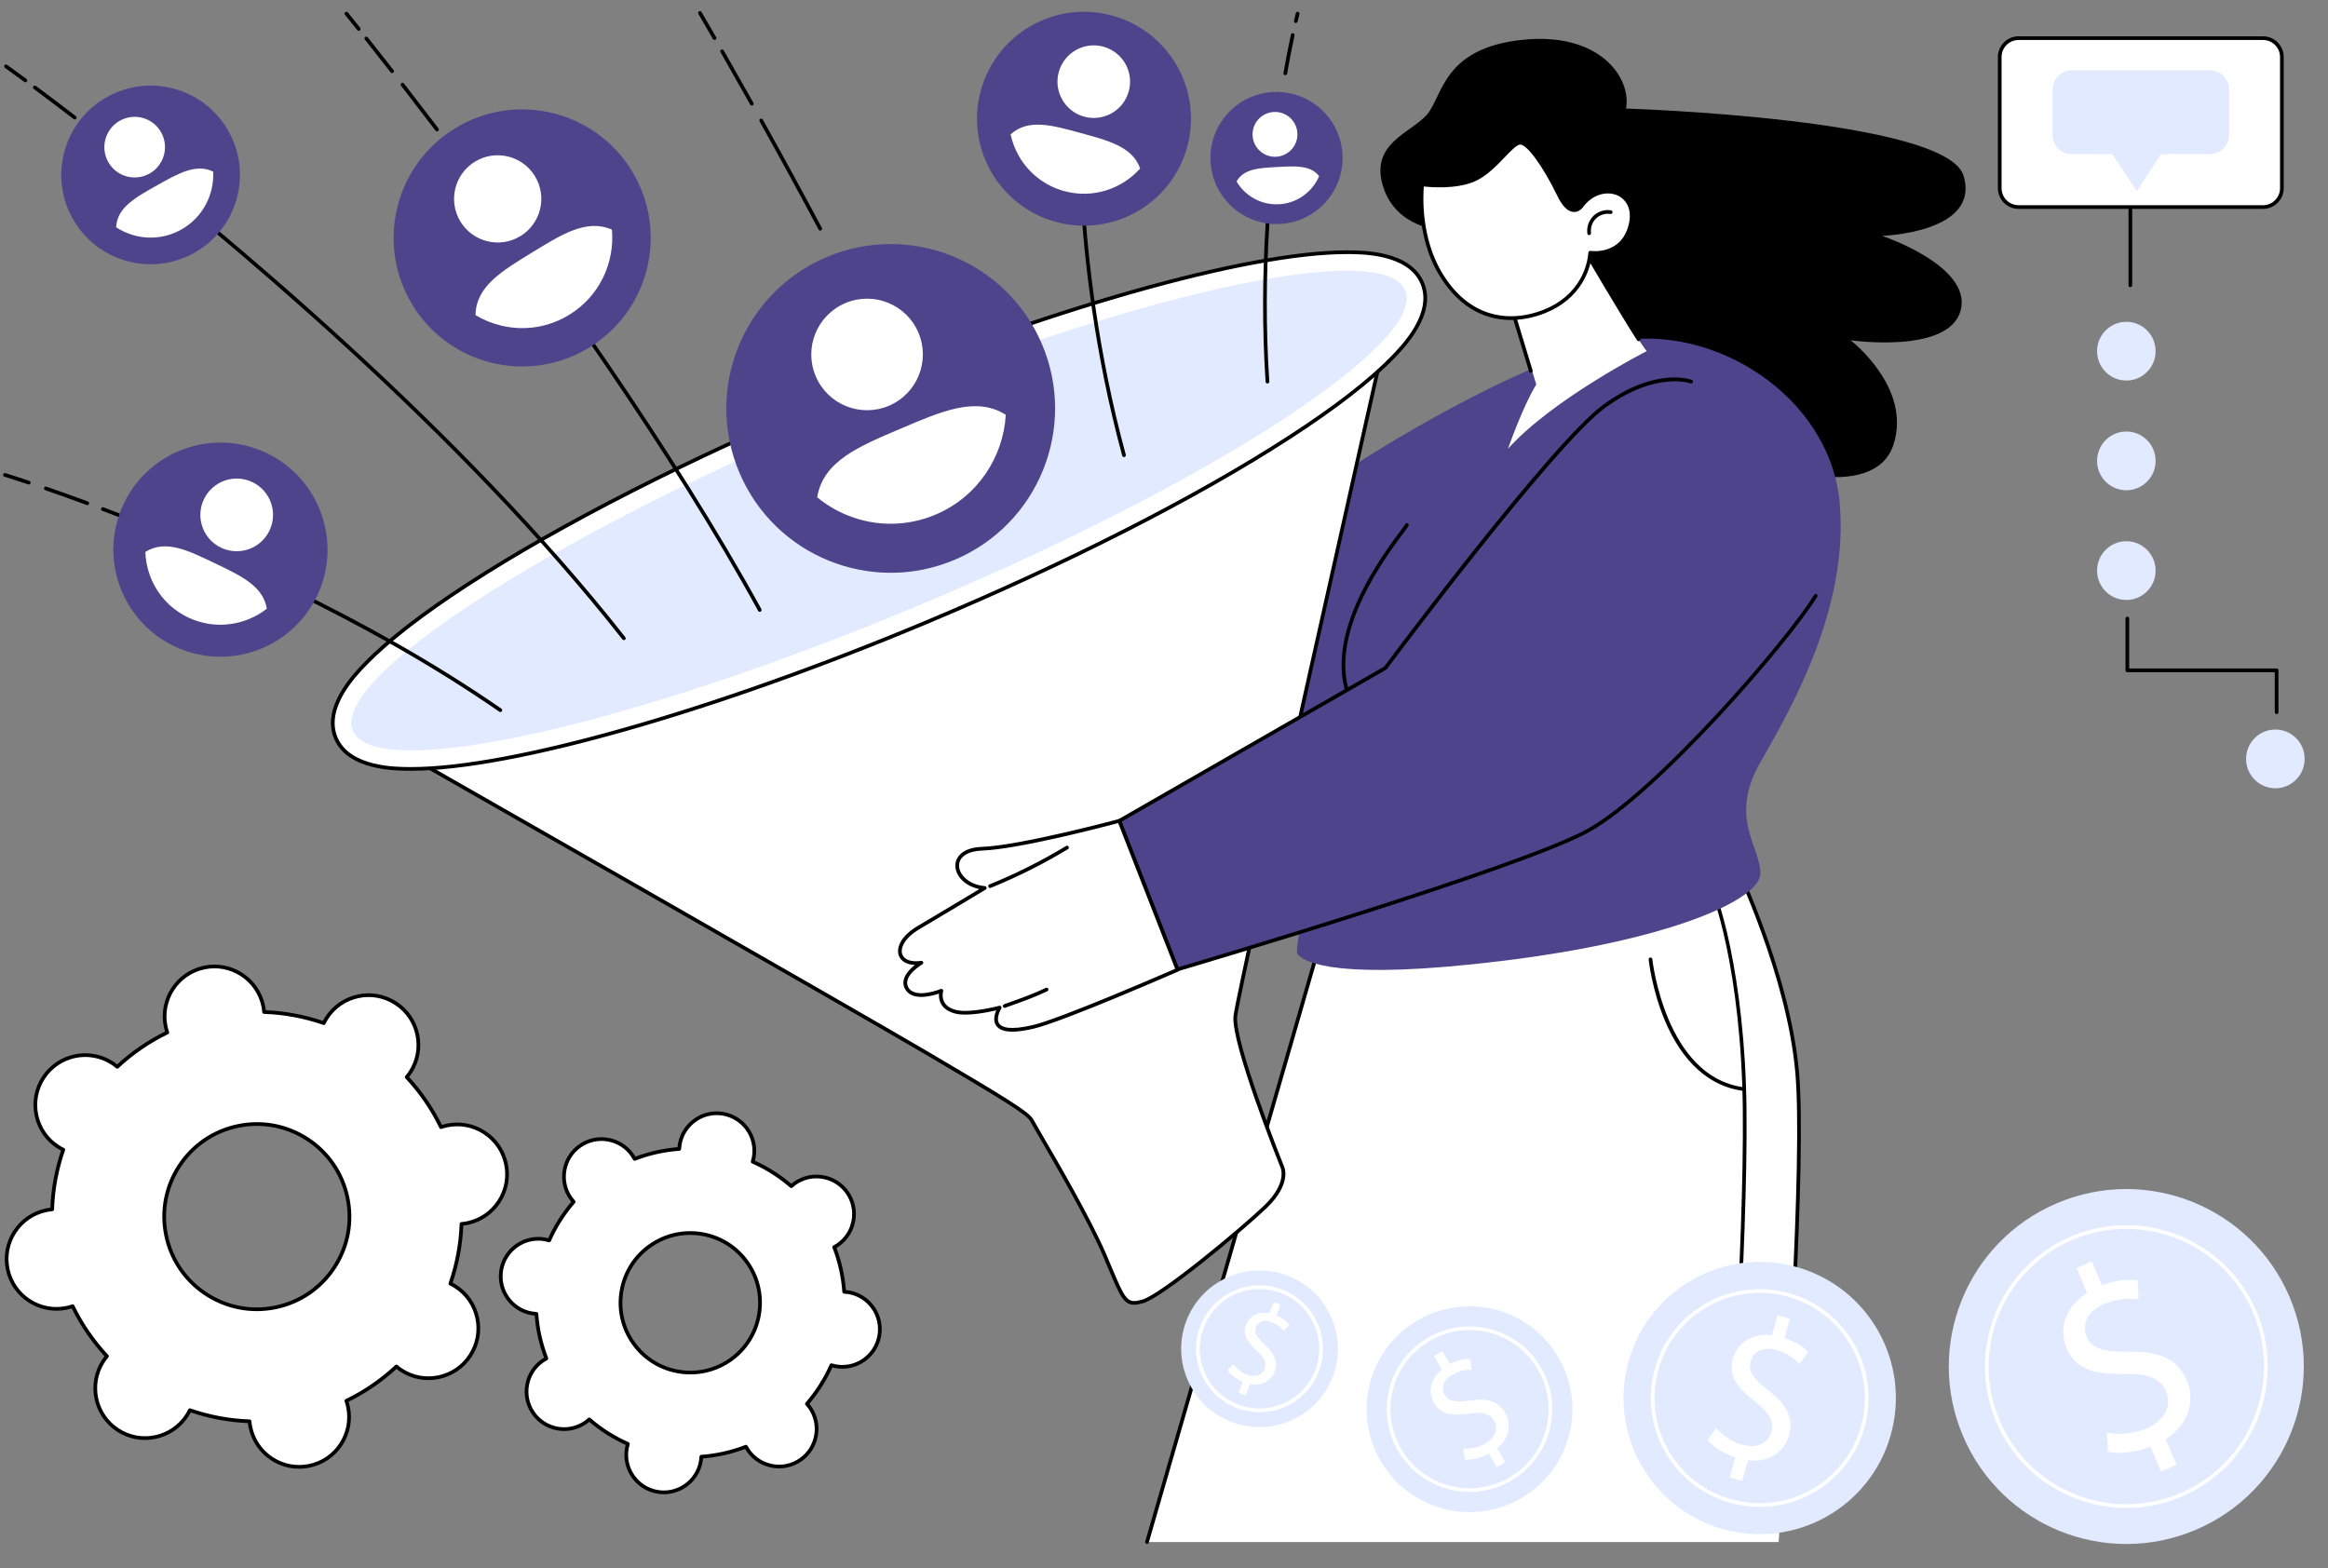 <?xml version="1.0" encoding="UTF-8" standalone="no"?><svg xmlns="http://www.w3.org/2000/svg" xmlns:xlink="http://www.w3.org/1999/xlink" fill="#000000" height="1872.2" preserveAspectRatio="xMidYMid meet" version="1" viewBox="330.1 321.7 2779.0 1872.2" width="2779" zoomAndPan="magnify"><rect x="330.1" y="321.7" width="2779.0" height="1872.2" fill="#808080" stroke="none"/><g><g id="change1_1"><path d="M 2050.879 596.422 C 2050.879 596.422 1996.238 594.711 1980.871 543.488 C 1965.512 492.27 2015.02 480.32 2033.801 458.121 C 2052.578 435.922 2052.578 379.578 2146.488 369.34 C 2240.398 359.09 2277.961 415.441 2271.129 451.289 C 2271.129 451.289 2653.59 463.238 2674.07 531.539 C 2694.559 599.828 2576.75 603.25 2576.75 603.25 C 2576.75 603.25 2684.32 639.102 2670.66 692.031 C 2657 744.961 2539.191 727.891 2539.191 727.891 C 2539.191 727.891 2612.609 784.23 2590.41 852.531 C 2568.219 920.82 2438.449 890.09 2336.012 828.621 C 2233.57 767.16 2050.879 596.422 2050.879 596.422"/></g><g id="change2_1"><path d="M 2396.16 1341.711 C 2396.16 1341.711 2464.34 1478.07 2475.398 1601.531 C 2486.449 1724.988 2453.281 2162.672 2453.281 2162.672 L 1699.301 2162.672 L 1909.68 1433.84 L 2396.16 1341.711" fill="#ffffff"/></g><g id="change1_2"><path d="M 1699.301 2164.879 C 1699.102 2164.879 1698.891 2164.852 1698.691 2164.789 C 1697.52 2164.449 1696.84 2163.23 1697.18 2162.059 L 1907.559 1433.23 C 1907.789 1432.43 1908.449 1431.828 1909.27 1431.68 L 2395.75 1339.539 C 2396.719 1339.352 2397.691 1339.84 2398.129 1340.719 C 2398.82 1342.09 2466.629 1478.871 2477.59 1601.328 C 2487.031 1706.66 2464.449 2038.738 2457.301 2138.012 C 2457.219 2139.219 2456.148 2140.141 2454.949 2140.051 C 2453.73 2139.961 2452.82 2138.91 2452.898 2137.691 C 2460.039 2038.512 2482.602 1706.73 2473.199 1601.73 C 2462.922 1486.961 2402.309 1359.379 2394.922 1344.191 L 1911.43 1435.762 L 1701.422 2163.281 C 1701.141 2164.25 1700.262 2164.879 1699.301 2164.879"/></g><g id="change1_3"><path d="M 2392.879 2106.469 C 2392.828 2106.469 2392.77 2106.469 2392.719 2106.461 C 2391.5 2106.371 2390.59 2105.309 2390.68 2104.102 C 2390.898 2101.211 2412.359 1813.27 2410.539 1645.781 C 2408.762 1482.359 2374.828 1381.141 2366.602 1375.238 C 2365.641 1375.211 2364.781 1374.551 2364.539 1373.57 C 2364.238 1372.391 2364.961 1371.191 2366.141 1370.891 C 2366.84 1370.719 2367.941 1370.719 2369.18 1371.68 C 2380.27 1380.238 2413.23 1487.77 2414.949 1645.73 C 2416.77 1813.41 2395.301 2101.539 2395.078 2104.43 C 2394.988 2105.59 2394.031 2106.469 2392.879 2106.469"/></g><g id="change1_4"><path d="M 2410.898 1624 C 2410.809 1624 2410.711 1624 2410.609 1623.988 C 2370.609 1618.602 2338.469 1589.711 2317.648 1540.43 C 2302.039 1503.469 2298.18 1467.602 2298.141 1467.238 C 2298.02 1466.031 2298.898 1464.941 2300.109 1464.82 C 2301.328 1464.672 2302.398 1465.57 2302.531 1466.781 C 2302.68 1468.191 2318.211 1607.102 2411.199 1619.609 C 2412.398 1619.781 2413.25 1620.891 2413.09 1622.09 C 2412.941 1623.199 2411.988 1624 2410.898 1624"/></g><g id="change3_1"><path d="M 1952.32 873.41 C 1952.32 873.41 2140.172 751.41 2258.719 729.309 C 2377.281 707.199 2513.922 795.621 2525.98 920.199 C 2538.031 1044.789 2469.711 1165.359 2431.531 1231.672 C 2393.352 1297.98 2431.531 1332.141 2431.531 1364.289 C 2431.531 1396.441 2321.02 1444.672 2124.09 1468.781 C 1927.172 1492.891 1886.98 1470.789 1878.941 1460.738 C 1870.898 1450.699 1942.211 1180.57 1942.211 1180.57 L 1878.809 1197.41 L 1952.32 873.41" fill="#4d448b"/></g><g id="change1_5"><path d="M 1937.211 1145.461 C 1936.23 1145.461 1935.34 1144.801 1935.078 1143.809 C 1915.93 1070.711 1980.531 984.059 2001.762 955.59 C 2004.52 951.871 2007.141 948.371 2007.48 947.59 C 2007.949 946.5 2009.211 945.922 2010.32 946.34 C 2011.422 946.762 2012.02 947.91 2011.648 949.031 C 2011.262 950.191 2009.809 952.16 2005.289 958.23 C 1984.379 986.281 1920.738 1071.648 1939.352 1142.691 C 1939.648 1143.871 1938.949 1145.078 1937.77 1145.391 C 1937.578 1145.43 1937.391 1145.461 1937.211 1145.461"/></g><g id="change2_2"><path d="M 2219.199 616.129 C 2219.199 616.129 2285.648 729.609 2295.871 740.859 C 2295.871 740.859 2183.422 798.109 2130.262 857.398 C 2130.262 857.398 2147.641 807.309 2164 780.73 L 2129.238 666.23 L 2219.199 616.129" fill="#ffffff"/></g><g id="change2_3"><path d="M 2157.48 764.52 L 2127.898 667.09 L 2219.41 616.129 C 2219.41 616.129 2263.781 691.91 2286.16 726.75 L 2157.48 764.52" fill="#ffffff"/></g><g id="change1_6"><path d="M 2157.48 766.73 C 2156.539 766.73 2155.66 766.109 2155.371 765.16 L 2125.789 667.73 C 2125.488 666.73 2125.922 665.66 2126.828 665.16 L 2218.34 614.211 C 2219.379 613.629 2220.711 613.988 2221.309 615.02 C 2221.762 615.781 2265.922 691.16 2288.012 725.559 C 2288.672 726.59 2288.371 727.949 2287.352 728.609 C 2286.32 729.27 2284.961 728.969 2284.301 727.941 C 2264.109 696.5 2225.57 630.988 2218.602 619.109 L 2130.531 668.148 L 2159.59 763.879 C 2159.949 765.051 2159.289 766.281 2158.121 766.629 C 2157.91 766.699 2157.691 766.73 2157.48 766.73"/></g><g id="change2_4"><path d="M 2027.801 541.859 C 2027.801 541.859 2020.371 600.531 2050.078 649.25 C 2079.801 697.969 2120.648 706.93 2155.949 698.969 C 2210.871 686.578 2226.52 647.262 2228.379 623.398 C 2228.379 623.398 2267.379 629.359 2276.672 589.59 C 2285.949 549.82 2240.449 535.898 2217.23 568.711 C 2217.23 568.711 2205.16 583.621 2191.23 554.789 C 2177.301 525.949 2155.02 490.16 2143.871 492.148 C 2132.73 494.129 2113.23 526.949 2088.16 536.891 C 2063.09 546.828 2027.801 541.859 2027.801 541.859" fill="#ffffff"/></g><g id="change1_7"><path d="M 2029.77 544.328 C 2028.828 555.352 2026.211 605.859 2051.969 648.102 C 2085.578 703.219 2131.238 702.281 2155.461 696.809 C 2204.23 685.809 2223.969 651.59 2226.18 623.23 C 2226.23 622.609 2226.531 622.051 2227 621.672 C 2227.488 621.289 2228.109 621.109 2228.711 621.219 C 2230.219 621.43 2265.82 626.352 2274.52 589.09 C 2278.879 570.41 2270.371 559.23 2260.949 555 C 2249.512 549.859 2231.512 552.352 2219.039 569.98 C 2218.77 570.32 2214.52 575.461 2207.871 574.691 C 2201.211 573.922 2194.949 567.551 2189.25 555.75 C 2171.93 519.891 2152.172 493 2144.262 494.32 C 2140.121 495.059 2133.449 502.012 2126.391 509.371 C 2116.219 519.961 2103.57 533.148 2088.969 538.941 C 2067.039 547.641 2038.09 545.262 2029.77 544.328 Z M 2133.711 703.691 C 2107.922 703.691 2074.48 693.48 2048.199 650.398 C 2018.43 601.578 2025.531 542.18 2025.609 541.59 C 2025.68 541 2025.988 540.469 2026.461 540.109 C 2026.93 539.75 2027.531 539.602 2028.102 539.68 C 2028.449 539.73 2063.121 544.449 2087.352 534.84 C 2101.059 529.398 2113.34 516.602 2123.211 506.309 C 2131.43 497.738 2137.93 490.969 2143.488 489.969 C 2160.66 486.941 2191.898 551.102 2193.219 553.828 C 2199.449 566.719 2204.898 569.91 2208.379 570.309 C 2212.57 570.789 2215.488 567.359 2215.52 567.32 C 2229.352 547.762 2249.73 545.121 2262.762 550.969 C 2273.781 555.93 2283.781 568.809 2278.809 590.09 C 2270.52 625.621 2239.211 626.32 2230.371 625.789 C 2227.211 655.262 2206.289 689.871 2156.43 701.121 C 2150.078 702.551 2142.32 703.691 2133.711 703.691"/></g><g id="change1_8"><path d="M 2227.172 602.371 C 2226.09 602.371 2225.141 601.57 2224.988 600.469 C 2223.93 592.898 2226.648 584.871 2232.102 579.512 C 2237.551 574.16 2245.621 571.57 2253.18 572.77 C 2254.391 572.961 2255.211 574.09 2255.02 575.289 C 2254.828 576.5 2253.711 577.328 2252.488 577.129 C 2246.301 576.148 2239.672 578.27 2235.199 582.66 C 2230.719 587.059 2228.488 593.641 2229.359 599.852 C 2229.531 601.059 2228.691 602.172 2227.48 602.34 C 2227.379 602.359 2227.27 602.371 2227.172 602.371"/></g><g id="change2_5"><path d="M 744.848 1751.309 C 757.48 1811.051 719.293 1869.719 659.559 1882.352 C 599.82 1894.98 541.156 1856.789 528.523 1797.059 C 515.891 1737.32 554.078 1678.66 613.812 1666.02 C 673.547 1653.391 732.215 1691.578 744.848 1751.309 Z M 934.098 1711.301 C 927.293 1679.129 895.703 1658.57 863.539 1665.371 C 861.141 1665.879 858.828 1666.559 856.57 1667.328 C 845.824 1645.18 831.953 1625.109 815.59 1607.57 C 817.129 1605.738 818.598 1603.84 819.934 1601.781 C 837.871 1574.23 830.07 1537.352 802.516 1519.422 C 774.961 1501.48 738.086 1509.281 720.148 1536.828 C 718.812 1538.891 717.664 1541 716.609 1543.148 C 693.957 1535.289 669.984 1530.73 645.379 1529.871 C 645.168 1527.488 644.859 1525.102 644.355 1522.699 C 637.551 1490.539 605.961 1469.969 573.797 1476.781 C 541.629 1483.578 521.066 1515.172 527.867 1547.328 C 528.375 1549.73 529.062 1552.039 529.832 1554.301 C 507.68 1565.051 487.605 1578.922 470.074 1595.281 C 468.242 1593.75 466.336 1592.27 464.281 1590.941 C 436.727 1573 399.848 1580.801 381.914 1608.359 C 363.977 1635.91 371.777 1672.789 399.332 1690.719 C 401.383 1692.059 403.5 1693.211 405.648 1694.262 C 397.781 1716.922 393.227 1740.891 392.367 1765.488 C 389.988 1765.699 387.602 1766.012 385.199 1766.52 C 353.035 1773.32 332.473 1804.91 339.273 1837.078 C 346.074 1869.238 377.664 1889.801 409.832 1883 C 412.23 1882.5 414.539 1881.809 416.801 1881.039 C 427.543 1903.191 441.422 1923.27 457.781 1940.801 C 456.242 1942.629 454.773 1944.539 453.438 1946.59 C 435.5 1974.141 443.297 2011.02 470.852 2028.961 C 498.406 2046.891 535.285 2039.09 553.223 2011.539 C 554.559 2009.488 555.707 2007.371 556.762 2005.219 C 579.414 2013.09 603.387 2017.641 627.992 2018.5 C 628.199 2020.879 628.508 2023.27 629.016 2025.672 C 635.816 2057.84 667.406 2078.398 699.574 2071.602 C 731.742 2064.789 752.305 2033.199 745.5 2001.039 C 744.996 1998.641 744.309 1996.328 743.535 1994.07 C 765.688 1983.328 785.766 1969.449 803.297 1953.09 C 805.129 1954.629 807.035 1956.102 809.09 1957.43 C 836.645 1975.371 873.52 1967.57 891.457 1940.02 C 909.391 1912.461 901.594 1875.578 874.039 1857.648 C 871.984 1856.309 869.871 1855.172 867.723 1854.109 C 875.586 1831.461 880.145 1807.48 881.004 1782.879 C 883.383 1782.672 885.77 1782.359 888.168 1781.859 C 920.336 1775.051 940.898 1743.461 934.098 1711.301" fill="#ffffff"/></g><g id="change1_9"><path d="M 636.906 1665.801 C 629.379 1665.801 621.805 1666.59 614.27 1668.18 C 585.957 1674.172 561.668 1690.828 545.879 1715.078 C 530.09 1739.328 524.695 1768.289 530.684 1796.602 C 536.668 1824.922 553.324 1849.199 577.578 1864.988 C 601.836 1880.781 630.785 1886.18 659.102 1880.191 C 687.414 1874.199 711.703 1857.551 727.492 1833.289 C 743.277 1809.039 748.676 1780.09 742.688 1751.77 C 736.703 1723.461 720.047 1699.172 695.789 1683.379 C 677.988 1671.789 657.656 1665.801 636.906 1665.801 Z M 636.66 1886.961 C 584.523 1886.961 537.57 1850.512 526.363 1797.512 C 520.133 1768.051 525.75 1737.922 542.184 1712.672 C 558.613 1687.43 583.891 1670.102 613.355 1663.871 C 642.828 1657.641 672.953 1663.25 698.195 1679.68 C 723.441 1696.109 740.773 1721.391 747.008 1750.859 C 753.238 1780.328 747.621 1810.461 731.188 1835.699 C 714.758 1860.941 689.48 1878.281 660.016 1884.512 C 652.184 1886.16 644.363 1886.961 636.66 1886.961 Z M 556.762 2003.02 C 557 2003.02 557.246 2003.059 557.484 2003.141 C 580.219 2011.031 603.969 2015.461 628.066 2016.301 C 629.184 2016.34 630.094 2017.199 630.188 2018.309 C 630.418 2020.898 630.738 2023.148 631.176 2025.211 C 634.344 2040.191 643.152 2053.039 655.988 2061.398 C 668.82 2069.75 684.137 2072.602 699.117 2069.441 C 714.102 2066.27 726.949 2057.461 735.305 2044.629 C 743.656 2031.789 746.512 2016.469 743.344 2001.488 C 742.906 1999.43 742.289 1997.23 741.449 1994.781 C 741.09 1993.73 741.57 1992.57 742.574 1992.078 C 764.27 1981.559 784.191 1967.898 801.793 1951.48 C 802.605 1950.719 803.859 1950.68 804.715 1951.398 C 806.703 1953.07 808.527 1954.441 810.293 1955.578 C 823.125 1963.941 838.441 1966.789 853.422 1963.629 C 868.406 1960.461 881.254 1951.648 889.609 1938.809 C 897.961 1925.98 900.816 1910.66 897.648 1895.68 C 894.48 1880.699 885.668 1867.852 872.836 1859.5 C 871.062 1858.34 869.074 1857.23 866.754 1856.102 C 865.754 1855.602 865.273 1854.441 865.641 1853.391 C 873.531 1830.641 877.961 1806.898 878.797 1782.801 C 878.836 1781.691 879.699 1780.781 880.809 1780.68 C 883.391 1780.461 885.648 1780.129 887.715 1779.699 C 902.695 1776.531 915.543 1767.719 923.898 1754.879 C 932.25 1742.051 935.105 1726.73 931.938 1711.75 C 928.77 1696.77 919.957 1683.922 907.125 1675.57 C 894.293 1667.211 878.973 1664.359 863.992 1667.531 C 861.93 1667.961 859.734 1668.578 857.285 1669.422 C 856.23 1669.77 855.07 1669.301 854.586 1668.301 C 844.059 1646.602 830.398 1626.672 813.977 1609.078 C 813.219 1608.262 813.184 1607.012 813.898 1606.16 C 815.562 1604.172 816.934 1602.352 818.086 1600.578 C 826.438 1587.75 829.293 1572.43 826.125 1557.449 C 822.957 1542.469 814.148 1529.621 801.312 1521.262 C 788.48 1512.91 773.16 1510.051 758.184 1513.219 C 743.199 1516.391 730.352 1525.199 721.996 1538.039 C 720.848 1539.801 719.73 1541.801 718.59 1544.121 C 718.102 1545.121 716.938 1545.609 715.887 1545.23 C 693.141 1537.34 669.395 1532.91 645.301 1532.078 C 644.188 1532.039 643.277 1531.172 643.18 1530.07 C 642.953 1527.48 642.633 1525.219 642.195 1523.16 C 635.656 1492.238 605.168 1472.398 574.254 1478.93 C 543.328 1485.469 523.488 1515.949 530.027 1546.879 C 530.465 1548.941 531.082 1551.129 531.922 1553.59 C 532.281 1554.648 531.797 1555.801 530.797 1556.289 C 509.102 1566.809 489.176 1580.469 471.578 1596.891 C 470.766 1597.648 469.508 1597.691 468.656 1596.969 C 466.668 1595.301 464.844 1593.941 463.078 1592.789 C 436.586 1575.551 401.008 1583.07 383.762 1609.559 C 375.41 1622.391 372.555 1637.711 375.723 1652.691 C 378.891 1667.672 387.703 1680.52 400.535 1688.871 C 402.316 1690.031 404.246 1691.121 406.617 1692.281 C 407.621 1692.77 408.098 1693.93 407.73 1694.98 C 399.84 1717.719 395.41 1741.469 394.574 1765.57 C 394.535 1766.68 393.672 1767.59 392.562 1767.691 C 389.977 1767.922 387.719 1768.238 385.66 1768.68 C 354.734 1775.219 334.895 1805.699 341.434 1836.621 C 347.973 1867.551 378.449 1887.391 409.375 1880.84 C 411.434 1880.41 413.633 1879.789 416.09 1878.949 C 417.141 1878.59 418.301 1879.07 418.785 1880.078 C 429.309 1901.77 442.969 1921.691 459.395 1939.289 C 460.152 1940.109 460.188 1941.359 459.469 1942.219 C 457.805 1944.199 456.434 1946.031 455.285 1947.789 C 438.043 1974.281 445.566 2009.859 472.055 2027.109 C 498.551 2044.352 534.129 2036.828 551.371 2010.328 C 552.52 2008.57 553.637 2006.578 554.781 2004.25 C 555.16 2003.48 555.941 2003.02 556.762 2003.02 Z M 687.133 2075.109 C 675.309 2075.109 663.723 2071.699 653.578 2065.102 C 639.762 2056.102 630.27 2042.262 626.859 2026.129 C 626.5 2024.43 626.211 2022.621 625.988 2020.629 C 602.75 2019.641 579.852 2015.371 557.859 2007.93 C 556.938 2009.699 556.016 2011.289 555.07 2012.738 C 536.5 2041.27 498.18 2049.379 469.648 2030.809 C 441.121 2012.238 433.016 1973.922 451.586 1945.379 C 452.535 1943.93 453.613 1942.449 454.855 1940.891 C 439.148 1923.789 425.973 1904.57 415.664 1883.73 C 413.758 1884.328 411.988 1884.801 410.289 1885.16 C 376.988 1892.219 344.16 1870.84 337.113 1837.531 C 330.074 1804.23 351.441 1771.398 384.742 1764.359 C 386.441 1764 388.254 1763.711 390.238 1763.488 C 391.23 1740.25 395.496 1717.352 402.938 1695.359 C 401.156 1694.441 399.598 1693.531 398.129 1692.57 C 384.309 1683.578 374.816 1669.738 371.406 1653.602 C 367.992 1637.469 371.066 1620.969 380.066 1607.148 C 398.633 1578.621 436.953 1570.52 465.484 1589.09 C 466.941 1590.039 468.426 1591.109 469.984 1592.359 C 487.082 1576.648 506.297 1563.48 527.141 1553.172 C 526.539 1551.262 526.07 1549.488 525.711 1547.789 C 518.668 1514.488 540.035 1481.66 573.34 1474.621 C 606.648 1467.57 639.469 1488.941 646.512 1522.25 C 646.871 1523.941 647.16 1525.75 647.383 1527.738 C 670.613 1528.73 693.512 1533 715.508 1540.441 C 716.43 1538.672 717.352 1537.09 718.301 1535.629 C 727.297 1521.809 741.137 1512.32 757.27 1508.91 C 773.402 1505.488 789.898 1508.57 803.719 1517.57 C 817.539 1526.559 827.031 1540.398 830.441 1556.539 C 833.855 1572.672 830.777 1589.172 821.781 1602.988 C 820.836 1604.449 819.758 1605.93 818.516 1607.488 C 834.219 1624.578 847.391 1643.789 857.707 1664.641 C 859.609 1664.039 861.379 1663.57 863.082 1663.211 C 879.219 1659.809 895.711 1662.879 909.531 1671.871 C 923.352 1680.871 932.844 1694.711 936.254 1710.84 C 939.664 1726.969 936.59 1743.469 927.594 1757.289 C 918.598 1771.109 904.758 1780.602 888.625 1784.012 C 886.926 1784.371 885.113 1784.66 883.133 1784.879 C 882.141 1808.109 877.871 1831.012 870.434 1853.012 C 872.195 1853.93 873.781 1854.852 875.242 1855.801 C 889.062 1864.789 898.555 1878.629 901.965 1894.77 C 905.375 1910.898 902.301 1927.398 893.305 1941.219 C 884.309 1955.039 870.469 1964.531 854.336 1967.941 C 838.199 1971.352 821.707 1968.281 807.887 1959.281 C 806.434 1958.34 804.949 1957.262 803.387 1956.02 C 786.285 1971.719 767.074 1984.891 746.23 1995.199 C 746.832 1997.109 747.301 1998.879 747.66 2000.578 C 751.07 2016.711 747.996 2033.211 739 2047.031 C 730.004 2060.852 716.164 2070.34 700.031 2073.75 C 695.738 2074.66 691.418 2075.109 687.133 2075.109"/></g><g id="change2_6"><path d="M 1222.238 1829.121 C 1248.699 1866.738 1239.66 1918.699 1202.031 1945.16 C 1164.41 1971.629 1112.461 1962.578 1085.988 1924.961 C 1059.52 1887.34 1068.57 1835.379 1106.191 1808.922 C 1143.809 1782.449 1195.77 1791.488 1222.238 1829.121 Z M 1341.43 1745.27 C 1327.18 1725.012 1299.199 1720.141 1278.941 1734.391 C 1277.43 1735.461 1276.039 1736.609 1274.699 1737.82 C 1260.691 1725.672 1245.129 1715.879 1228.602 1708.59 C 1229.121 1706.859 1229.57 1705.109 1229.891 1703.289 C 1234.129 1678.891 1217.801 1655.66 1193.391 1651.41 C 1168.988 1647.16 1145.762 1663.5 1141.52 1687.898 C 1141.199 1689.719 1141.031 1691.531 1140.941 1693.328 C 1122.922 1694.602 1104.961 1698.559 1087.672 1705.262 C 1086.82 1703.672 1085.891 1702.109 1084.828 1700.602 C 1070.578 1680.34 1042.602 1675.469 1022.34 1689.719 C 1002.078 1703.969 997.215 1731.949 1011.469 1752.211 C 1012.531 1753.719 1013.691 1755.121 1014.891 1756.449 C 1002.738 1770.461 992.949 1786.031 985.66 1802.559 C 983.938 1802.039 982.18 1801.578 980.363 1801.27 C 955.961 1797.02 932.73 1813.359 928.484 1837.762 C 924.234 1862.16 940.574 1885.391 964.977 1889.641 C 966.797 1889.961 968.602 1890.121 970.402 1890.211 C 971.676 1908.238 975.629 1926.191 982.332 1943.488 C 980.746 1944.34 979.184 1945.262 977.672 1946.32 C 957.414 1960.57 952.543 1988.551 966.797 2008.809 C 981.047 2029.07 1009.02 2033.941 1029.281 2019.691 C 1030.789 2018.621 1032.191 2017.461 1033.531 2016.262 C 1047.539 2028.41 1063.102 2038.199 1079.629 2045.488 C 1079.109 2047.219 1078.66 2048.969 1078.34 2050.789 C 1074.09 2075.191 1090.43 2098.422 1114.828 2102.672 C 1139.238 2106.922 1162.461 2090.578 1166.711 2066.172 C 1167.031 2064.359 1167.199 2062.551 1167.289 2060.75 C 1185.309 2059.48 1203.262 2055.52 1220.559 2048.82 C 1221.41 2050.41 1222.328 2051.969 1223.391 2053.48 C 1237.648 2073.738 1265.621 2078.609 1285.879 2064.359 C 1306.141 2050.109 1311.012 2022.129 1296.762 2001.871 C 1295.699 2000.359 1294.539 1998.961 1293.328 1997.629 C 1305.488 1983.621 1315.281 1968.051 1322.559 1951.52 C 1324.289 1952.039 1326.051 1952.5 1327.859 1952.809 C 1352.27 1957.059 1375.488 1940.719 1379.738 1916.32 C 1383.988 1891.922 1367.648 1868.691 1343.25 1864.441 C 1341.43 1864.121 1339.621 1863.961 1337.828 1863.871 C 1336.551 1845.84 1332.602 1827.891 1325.891 1810.59 C 1327.48 1809.738 1329.039 1808.82 1330.551 1807.762 C 1350.809 1793.512 1355.68 1765.531 1341.43 1745.27" fill="#ffffff"/></g><g id="change1_10"><path d="M 1153.941 1795.93 C 1137.391 1795.93 1121.27 1801 1107.461 1810.719 C 1089.75 1823.18 1077.941 1841.789 1074.23 1863.129 C 1070.52 1884.469 1075.328 1905.98 1087.789 1923.691 C 1100.25 1941.41 1118.871 1953.211 1140.211 1956.922 C 1161.539 1960.629 1183.051 1955.82 1200.77 1943.359 C 1237.328 1917.629 1246.16 1866.961 1220.43 1830.391 C 1207.969 1812.672 1189.359 1800.871 1168.02 1797.16 C 1163.32 1796.34 1158.609 1795.93 1153.941 1795.93 Z M 1154.23 1962.512 C 1127.32 1962.512 1100.809 1949.871 1084.191 1926.23 C 1071.051 1907.551 1065.969 1884.879 1069.879 1862.379 C 1073.801 1839.879 1086.238 1820.25 1104.922 1807.109 C 1123.602 1793.969 1146.281 1788.879 1168.781 1792.809 C 1191.281 1796.73 1210.898 1809.172 1224.039 1827.852 C 1251.172 1866.41 1241.859 1919.84 1203.301 1946.969 C 1188.379 1957.461 1171.219 1962.512 1154.23 1962.512 Z M 1033.52 2014.051 C 1034.039 2014.051 1034.559 2014.23 1034.969 2014.59 C 1048.648 2026.461 1063.98 2036.18 1080.52 2043.469 C 1081.539 2043.922 1082.059 2045.059 1081.738 2046.129 C 1081.18 2047.98 1080.781 2049.629 1080.512 2051.172 C 1078.559 2062.391 1081.09 2073.699 1087.648 2083.02 C 1094.199 2092.328 1103.988 2098.539 1115.211 2100.488 C 1126.43 2102.449 1137.75 2099.91 1147.059 2093.359 C 1156.379 2086.809 1162.578 2077.02 1164.539 2065.801 C 1164.809 2064.25 1164.988 2062.559 1165.09 2060.641 C 1165.141 2059.531 1166.02 2058.629 1167.129 2058.551 C 1185.172 2057.281 1202.871 2053.309 1219.762 2046.762 C 1220.801 2046.359 1221.98 2046.789 1222.5 2047.781 C 1223.422 2049.48 1224.301 2050.93 1225.199 2052.211 C 1238.73 2071.441 1265.379 2076.078 1284.609 2062.551 C 1303.84 2049.02 1308.48 2022.371 1294.961 2003.141 C 1294.051 2001.859 1292.988 2000.539 1291.691 1999.102 C 1290.949 1998.281 1290.941 1997.02 1291.672 1996.18 C 1303.539 1982.5 1313.25 1967.172 1320.551 1950.629 C 1321 1949.609 1322.141 1949.09 1323.199 1949.41 C 1325.039 1949.969 1326.691 1950.371 1328.238 1950.641 C 1339.469 1952.59 1350.781 1950.059 1360.09 1943.512 C 1369.41 1936.949 1375.621 1927.16 1377.57 1915.941 C 1379.52 1904.719 1376.988 1893.41 1370.441 1884.09 C 1363.879 1874.781 1354.09 1868.57 1342.871 1866.621 C 1341.32 1866.352 1339.641 1866.172 1337.711 1866.07 C 1336.602 1866.012 1335.699 1865.129 1335.629 1864.02 C 1334.352 1845.98 1330.379 1828.27 1323.84 1811.391 C 1323.43 1810.352 1323.871 1809.18 1324.852 1808.648 C 1326.551 1807.738 1328 1806.852 1329.281 1805.949 C 1348.52 1792.422 1353.16 1765.77 1339.629 1746.539 C 1326.102 1727.309 1299.441 1722.672 1280.211 1736.199 C 1278.922 1737.109 1277.641 1738.141 1276.18 1739.461 C 1275.352 1740.199 1274.09 1740.211 1273.262 1739.488 C 1259.57 1727.621 1244.25 1717.898 1227.711 1710.602 C 1226.691 1710.148 1226.16 1709.012 1226.48 1707.949 C 1227.039 1706.102 1227.441 1704.449 1227.711 1702.91 C 1231.75 1679.738 1216.18 1657.621 1193.02 1653.578 C 1181.789 1651.629 1170.48 1654.172 1161.172 1660.719 C 1151.852 1667.27 1145.641 1677.059 1143.691 1688.281 C 1143.422 1689.828 1143.238 1691.52 1143.141 1693.441 C 1143.078 1694.551 1142.211 1695.449 1141.09 1695.531 C 1123.059 1696.801 1105.352 1700.77 1088.461 1707.32 C 1087.422 1707.719 1086.25 1707.281 1085.719 1706.301 C 1084.809 1704.602 1083.93 1703.148 1083.031 1701.871 C 1069.5 1682.641 1042.852 1678 1023.609 1691.531 C 1004.379 1705.059 999.742 1731.711 1013.27 1750.941 C 1014.172 1752.219 1015.238 1753.539 1016.531 1754.98 C 1017.281 1755.801 1017.289 1757.059 1016.559 1757.898 C 1004.691 1771.578 994.977 1786.898 987.68 1803.449 C 987.23 1804.469 986.09 1805 985.023 1804.672 C 983.18 1804.109 981.527 1803.711 979.984 1803.441 C 956.812 1799.41 934.691 1814.969 930.656 1838.141 C 926.625 1861.301 942.191 1883.43 965.355 1887.461 C 966.914 1887.738 968.551 1887.91 970.516 1888.012 C 971.629 1888.07 972.523 1888.949 972.602 1890.059 C 973.875 1908.09 977.84 1925.801 984.391 1942.691 C 984.793 1943.73 984.355 1944.898 983.375 1945.43 C 981.637 1946.359 980.23 1947.219 978.941 1948.129 C 959.711 1961.648 955.07 1988.309 968.598 2007.539 C 982.129 2026.77 1008.781 2031.41 1028.012 2017.879 C 1029.309 2016.969 1030.59 2015.941 1032.051 2014.621 C 1032.469 2014.238 1033 2014.051 1033.52 2014.051 Z M 1122.629 2105.551 C 1119.91 2105.551 1117.18 2105.32 1114.461 2104.84 C 1102.07 2102.68 1091.27 2095.84 1084.039 2085.559 C 1076.809 2075.281 1074.012 2062.789 1076.172 2050.41 C 1076.371 2049.238 1076.641 2048.02 1076.988 2046.73 C 1061.289 2039.609 1046.691 2030.352 1033.539 2019.18 C 1032.512 2020.039 1031.52 2020.809 1030.551 2021.488 C 1009.328 2036.422 979.918 2031.301 964.988 2010.078 C 957.758 1999.801 954.965 1987.32 957.117 1974.93 C 959.273 1962.551 966.121 1951.75 976.402 1944.52 C 977.387 1943.82 978.422 1943.16 979.59 1942.488 C 973.516 1926.328 969.738 1909.461 968.344 1892.289 C 967.008 1892.172 965.785 1892.02 964.598 1891.809 C 939.039 1887.359 921.859 1862.941 926.309 1837.379 C 930.762 1811.82 955.18 1794.641 980.738 1799.09 C 981.914 1799.301 983.133 1799.57 984.426 1799.91 C 991.543 1784.219 1000.801 1769.621 1011.98 1756.461 C 1011.109 1755.441 1010.352 1754.449 1009.66 1753.48 C 994.734 1732.262 999.855 1702.852 1021.078 1687.922 C 1042.289 1672.988 1071.711 1678.109 1086.641 1699.328 C 1087.32 1700.301 1087.988 1701.359 1088.672 1702.52 C 1104.82 1696.449 1121.691 1692.672 1138.871 1691.27 C 1138.98 1689.941 1139.141 1688.699 1139.34 1687.531 C 1141.5 1675.141 1148.352 1664.34 1158.629 1657.109 C 1168.91 1649.879 1181.391 1647.078 1193.77 1649.238 C 1219.328 1653.691 1236.512 1678.102 1232.059 1703.672 C 1231.859 1704.84 1231.59 1706.059 1231.238 1707.352 C 1246.93 1714.469 1261.531 1723.719 1274.691 1734.898 C 1275.719 1734.039 1276.699 1733.27 1277.672 1732.59 C 1298.898 1717.66 1328.309 1722.781 1343.238 1744 C 1358.16 1765.219 1353.039 1794.629 1331.82 1809.559 C 1330.852 1810.25 1329.801 1810.922 1328.641 1811.59 C 1334.711 1827.738 1338.488 1844.609 1339.879 1861.789 C 1341.219 1861.91 1342.449 1862.059 1343.629 1862.27 C 1356.012 1864.422 1366.809 1871.27 1374.039 1881.551 C 1381.281 1891.828 1384.07 1904.309 1381.922 1916.699 C 1379.762 1929.078 1372.91 1939.879 1362.629 1947.109 C 1352.352 1954.34 1339.871 1957.141 1327.488 1954.988 C 1326.309 1954.781 1325.09 1954.512 1323.801 1954.172 C 1316.691 1969.859 1307.43 1984.461 1296.25 1997.609 C 1297.109 1998.641 1297.879 1999.621 1298.559 2000.602 C 1313.488 2021.82 1308.371 2051.238 1287.148 2066.16 C 1265.93 2081.09 1236.52 2075.969 1221.59 2054.75 C 1220.91 2053.781 1220.238 2052.719 1219.559 2051.559 C 1203.398 2057.629 1186.531 2061.41 1169.359 2062.809 C 1169.25 2064.141 1169.09 2065.379 1168.879 2066.551 C 1166.73 2078.941 1159.879 2089.738 1149.602 2096.969 C 1141.578 2102.609 1132.23 2105.551 1122.629 2105.551"/></g><g id="change1_11"><path d="M 2873.16 664.559 C 2871.941 664.559 2870.961 663.578 2870.961 662.359 L 2870.961 569.82 C 2870.961 568.602 2871.941 567.609 2873.16 567.609 C 2874.379 567.609 2875.371 568.602 2875.371 569.82 L 2875.371 662.359 C 2875.371 663.578 2874.379 664.559 2873.16 664.559"/></g><g id="change4_1"><path d="M 2903.301 740.941 C 2903.301 760.309 2887.66 776.012 2868.371 776.012 C 2849.078 776.012 2833.441 760.309 2833.441 740.941 C 2833.441 721.578 2849.078 705.879 2868.371 705.879 C 2887.66 705.879 2903.301 721.578 2903.301 740.941" fill="#e2eaff"/></g><g id="change4_2"><path d="M 2903.301 871.922 C 2903.301 891.289 2887.66 906.988 2868.371 906.988 C 2849.078 906.988 2833.441 891.289 2833.441 871.922 C 2833.441 852.559 2849.078 836.859 2868.371 836.859 C 2887.66 836.859 2903.301 852.559 2903.301 871.922" fill="#e2eaff"/></g><g id="change4_3"><path d="M 3081.199 1227.711 C 3081.199 1247.07 3065.559 1262.77 3046.262 1262.77 C 3026.969 1262.77 3011.328 1247.07 3011.328 1227.711 C 3011.328 1208.34 3026.969 1192.648 3046.262 1192.648 C 3065.559 1192.648 3081.199 1208.34 3081.199 1227.711" fill="#e2eaff"/></g><g id="change4_4"><path d="M 2903.301 1002.898 C 2903.301 1022.27 2887.66 1037.969 2868.371 1037.969 C 2849.078 1037.969 2833.441 1022.27 2833.441 1002.898 C 2833.441 983.539 2849.078 967.84 2868.371 967.84 C 2887.66 967.84 2903.301 983.539 2903.301 1002.898" fill="#e2eaff"/></g><g id="change1_12"><path d="M 3047.762 1174.211 C 3046.539 1174.211 3045.559 1173.23 3045.559 1172.012 L 3045.559 1124.18 L 2869.559 1124.18 C 2868.34 1124.18 2867.352 1123.191 2867.352 1121.969 L 2867.352 1060.059 C 2867.352 1058.84 2868.34 1057.852 2869.559 1057.852 C 2870.781 1057.852 2871.77 1058.84 2871.77 1060.059 L 2871.77 1119.77 L 3047.762 1119.77 C 3048.98 1119.77 3049.969 1120.75 3049.969 1121.969 L 3049.969 1172.012 C 3049.969 1173.23 3048.98 1174.211 3047.762 1174.211"/></g><g id="change2_7"><path d="M 3031.52 568.891 L 2739.762 568.891 C 2727.32 568.891 2717.23 558.801 2717.23 546.359 L 2717.23 389.781 C 2717.23 377.328 2727.32 367.25 2739.762 367.25 L 3031.52 367.25 C 3043.961 367.25 3054.051 377.328 3054.051 389.781 L 3054.051 546.359 C 3054.051 558.801 3043.961 568.891 3031.52 568.891" fill="#ffffff"/></g><g id="change1_13"><path d="M 2739.762 369.449 C 2728.551 369.449 2719.43 378.57 2719.43 389.781 L 2719.43 546.359 C 2719.43 557.559 2728.551 566.68 2739.762 566.68 L 3031.52 566.68 C 3042.73 566.68 3051.84 557.559 3051.84 546.359 L 3051.84 389.781 C 3051.84 378.57 3042.73 369.449 3031.52 369.449 Z M 3031.52 571.09 L 2739.762 571.09 C 2726.121 571.09 2715.02 560 2715.02 546.359 L 2715.02 389.781 C 2715.02 376.141 2726.121 365.039 2739.762 365.039 L 3031.52 365.039 C 3045.16 365.039 3056.25 376.141 3056.25 389.781 L 3056.25 546.359 C 3056.25 560 3045.16 571.09 3031.52 571.09"/></g><g id="change4_5"><path d="M 2967.871 405.551 L 2803.41 405.551 C 2790.648 405.551 2780.309 415.891 2780.309 428.641 L 2780.309 482.711 C 2780.309 495.469 2790.648 505.809 2803.41 505.809 L 2851.648 505.809 L 2880.859 549.738 L 2909.801 505.809 L 2967.871 505.809 C 2980.629 505.809 2990.961 495.469 2990.961 482.711 L 2990.961 428.641 C 2990.961 415.891 2980.629 405.551 2967.871 405.551" fill="#e2eaff"/></g><g id="change2_8"><path d="M 1994.02 678.16 C 1994.02 678.16 1808.148 1502.75 1804.77 1534.852 C 1801.391 1566.961 1860.48 1714.172 1860.48 1714.172 C 1860.48 1714.172 1871.121 1733.422 1840.191 1762.852 C 1809.262 1792.289 1716.02 1869.422 1694.059 1875.41 C 1672.109 1881.391 1671.609 1873.91 1648.672 1820.031 C 1625.719 1766.148 1565.641 1667.051 1561.641 1659.07 C 1557.648 1651.09 1531.039 1634.551 1435.289 1578.219 C 1339.531 1521.898 772.91 1198.59 772.91 1198.59 L 1994.02 678.16" fill="#ffffff"/></g><g id="change1_14"><path d="M 777.867 1198.879 C 828.031 1227.512 1345.879 1523.07 1436.398 1576.32 C 1532.648 1632.93 1559.32 1649.488 1563.621 1658.078 C 1564.461 1659.762 1568.129 1666.07 1573.219 1674.809 C 1592.531 1707.949 1632.699 1776.93 1650.691 1819.172 C 1652.941 1824.43 1654.961 1829.25 1656.82 1833.672 C 1674.219 1875.031 1675.961 1878.07 1693.48 1873.281 C 1714.898 1867.441 1808.59 1789.879 1838.672 1761.262 C 1867.789 1733.539 1858.641 1715.41 1858.539 1715.23 C 1858.512 1715.16 1858.461 1715.07 1858.43 1715 C 1856.012 1708.969 1799.18 1566.898 1802.578 1534.621 C 1805.852 1503.59 1975.02 752.461 1990.922 681.879 Z M 1683.879 1879.328 C 1671.238 1879.328 1666.559 1868.191 1652.75 1835.379 C 1650.898 1830.969 1648.871 1826.148 1646.641 1820.898 C 1628.75 1778.91 1588.672 1710.102 1569.41 1677.031 C 1564.09 1667.898 1560.57 1661.859 1559.672 1660.059 C 1555.941 1652.602 1526.57 1634.48 1434.172 1580.121 C 1339.52 1524.449 777.484 1203.738 771.816 1200.512 C 771.09 1200.102 770.66 1199.301 770.711 1198.469 C 770.758 1197.629 771.273 1196.898 772.047 1196.57 L 1993.16 676.129 C 1993.922 675.809 1994.801 675.93 1995.441 676.461 C 1996.07 676.988 1996.359 677.828 1996.18 678.641 C 1994.32 686.891 1810.301 1503.469 1806.969 1535.078 C 1803.719 1565.93 1860.629 1708.609 1862.488 1713.25 C 1863.52 1715.262 1872.488 1735.16 1841.711 1764.449 C 1810.531 1794.121 1717.078 1871.422 1694.641 1877.539 C 1690.43 1878.691 1686.922 1879.328 1683.879 1879.328"/></g><g id="change2_9"><path d="M 820.977 1239.648 C 802.527 1239.648 746.387 1239.648 730.91 1202.68 C 715.637 1166.191 753.805 1126.93 766.352 1114.031 C 793.492 1086.121 835 1053.988 889.719 1018.539 C 1000.469 946.801 1154.52 868.328 1323.469 797.609 C 1577.172 691.41 1818.32 622.789 1937.828 622.789 C 1956.281 622.789 2012.422 622.789 2027.898 659.77 C 2043.172 696.262 2005 735.512 1992.461 748.41 C 1965.309 776.328 1923.809 808.461 1869.09 843.898 C 1758.328 915.648 1604.289 994.109 1435.328 1064.84 C 1181.629 1171.039 940.484 1239.648 820.977 1239.648" fill="#ffffff"/></g><g id="change1_15"><path d="M 1937.828 625 C 1818.59 625 1577.77 693.551 1324.328 799.648 C 1155.48 870.32 1001.559 948.719 890.918 1020.398 C 836.34 1055.75 794.961 1087.77 767.93 1115.57 C 755.641 1128.211 718.23 1166.68 732.941 1201.828 C 747.855 1237.449 802.891 1237.449 820.977 1237.449 C 940.215 1237.449 1181.031 1168.898 1434.48 1062.801 C 1603.32 992.129 1757.238 913.73 1867.891 842.051 C 1922.469 806.691 1963.852 774.672 1990.879 746.879 C 2003.172 734.23 2040.578 695.77 2025.859 660.621 C 2010.949 625 1955.91 625 1937.828 625 Z M 820.977 1241.859 C 802.164 1241.859 744.918 1241.859 728.875 1203.531 C 713.035 1165.699 751.973 1125.648 764.77 1112.5 C 792.027 1084.461 833.664 1052.23 888.52 1016.691 C 999.379 944.871 1153.551 866.352 1322.621 795.57 C 1576.57 689.27 1818.051 620.59 1937.828 620.59 C 1956.641 620.59 2013.891 620.59 2029.93 658.91 C 2045.77 696.75 2006.828 736.789 1994.039 749.949 C 1966.781 777.98 1925.148 810.219 1870.289 845.75 C 1759.43 917.57 1605.262 996.102 1436.18 1066.879 C 1182.238 1173.172 940.75 1241.859 820.977 1241.859"/></g><g id="change4_6"><path d="M 2007.551 668.281 C 2033.73 730.84 1773.73 899.27 1426.809 1044.488 C 1079.898 1189.711 777.441 1256.719 751.258 1194.16 C 725.074 1131.609 985.074 963.18 1331.988 817.961 C 1678.91 672.738 1981.359 605.73 2007.551 668.281" fill="#e2eaff"/></g><g id="change1_16"><path d="M 927.379 1171.75 C 926.945 1171.75 926.508 1171.621 926.125 1171.359 C 766.094 1060.57 580.023 979.762 452.113 931.488 C 450.977 931.059 450.398 929.789 450.828 928.648 C 451.262 927.512 452.535 926.93 453.672 927.359 C 581.812 975.719 768.234 1056.68 928.637 1167.73 C 929.641 1168.422 929.891 1169.801 929.195 1170.801 C 928.766 1171.422 928.078 1171.75 927.379 1171.75"/></g><g id="change1_17"><path d="M 434.289 924.691 C 434.035 924.691 433.777 924.641 433.527 924.551 C 416.77 918.371 400.137 912.422 384.086 906.871 C 382.934 906.48 382.324 905.219 382.719 904.07 C 383.117 902.922 384.371 902.309 385.527 902.699 C 401.605 908.262 418.27 914.219 435.055 920.41 C 436.195 920.828 436.781 922.102 436.359 923.25 C 436.031 924.141 435.188 924.691 434.289 924.691"/></g><g id="change1_18"><path d="M 364.43 900.07 C 364.195 900.07 363.961 900.031 363.73 899.961 C 345.754 893.949 335.473 890.82 335.371 890.789 C 334.203 890.441 333.547 889.211 333.902 888.039 C 334.254 886.871 335.496 886.211 336.652 886.57 C 336.754 886.602 347.086 889.75 365.129 895.77 C 366.285 896.16 366.906 897.41 366.52 898.559 C 366.211 899.488 365.352 900.07 364.43 900.07"/></g><g id="change1_19"><path d="M 1237.031 1052.102 C 1236.25 1052.102 1235.488 1051.691 1235.09 1050.961 C 1131.602 862.32 981.574 652.262 873.941 509.262 C 873.211 508.289 873.406 506.91 874.379 506.172 C 875.355 505.441 876.738 505.641 877.469 506.609 C 985.188 649.719 1135.34 859.969 1238.961 1048.84 C 1239.539 1049.91 1239.148 1051.25 1238.078 1051.828 C 1237.75 1052.02 1237.391 1052.102 1237.031 1052.102"/></g><g id="change1_20"><path d="M 851.773 478.52 C 851.109 478.52 850.449 478.219 850.016 477.648 C 836.375 459.73 822.527 441.699 808.848 424.07 C 808.102 423.109 808.277 421.719 809.238 420.98 C 810.199 420.23 811.59 420.398 812.336 421.359 C 826.02 439.012 839.879 457.051 853.527 474.98 C 854.266 475.949 854.078 477.328 853.109 478.07 C 852.711 478.379 852.238 478.52 851.773 478.52"/></g><g id="change1_21"><path d="M 798.133 408.91 C 797.477 408.91 796.828 408.621 796.395 408.059 C 785.812 394.512 775.469 381.359 765.652 368.988 C 764.895 368.039 765.055 366.648 766.008 365.891 C 766.961 365.141 768.352 365.301 769.105 366.25 C 778.93 378.629 789.281 391.781 799.871 405.352 C 800.621 406.309 800.449 407.699 799.488 408.449 C 799.086 408.762 798.609 408.91 798.133 408.91"/></g><g id="change1_22"><path d="M 758.32 358.449 C 757.672 358.449 757.031 358.16 756.598 357.621 C 747.133 345.762 741.914 339.359 741.91 339.352 C 741.145 338.41 741.285 337.02 742.23 336.25 C 743.176 335.48 744.562 335.621 745.332 336.57 C 745.332 336.57 750.559 342.98 760.043 354.859 C 760.805 355.809 760.648 357.199 759.695 357.961 C 759.289 358.289 758.805 358.449 758.32 358.449"/></g><g id="change1_23"><path d="M 1074.809 1085.898 C 1074.16 1085.898 1073.512 1085.609 1073.078 1085.059 C 877.527 836.32 597.047 603.27 447.262 486.488 C 446.301 485.75 446.125 484.359 446.875 483.398 C 447.629 482.441 449.012 482.27 449.973 483.012 C 599.918 599.922 880.707 833.23 1076.539 1082.328 C 1077.301 1083.289 1077.129 1084.672 1076.172 1085.43 C 1075.77 1085.75 1075.289 1085.898 1074.809 1085.898"/></g><g id="change1_24"><path d="M 419.301 464.289 C 418.832 464.289 418.359 464.141 417.957 463.828 C 401.641 451.309 385.645 439.219 370.406 427.879 C 369.43 427.16 369.227 425.77 369.953 424.801 C 370.684 423.82 372.062 423.621 373.043 424.34 C 388.293 435.691 404.309 447.801 420.645 460.328 C 421.609 461.07 421.793 462.461 421.051 463.422 C 420.617 463.988 419.961 464.289 419.301 464.289"/></g><g id="change1_25"><path d="M 360.375 419.91 C 359.922 419.91 359.461 419.77 359.066 419.48 C 344.402 408.66 336.137 402.781 336.055 402.719 C 335.062 402.012 334.832 400.629 335.539 399.641 C 336.242 398.648 337.617 398.422 338.613 399.121 C 338.695 399.18 346.984 405.09 361.688 415.93 C 362.668 416.648 362.875 418.031 362.152 419.02 C 361.723 419.602 361.055 419.91 360.375 419.91"/></g><g id="change1_26"><path d="M 1473.59 946.211 C 1472.68 946.211 1471.82 945.648 1471.5 944.738 C 1447.559 876.641 1403.031 779.641 1339.148 656.41 C 1338.59 655.328 1339.012 654 1340.09 653.441 C 1341.18 652.879 1342.512 653.301 1343.059 654.379 C 1407.039 777.789 1451.648 874.988 1475.672 943.281 C 1476.07 944.43 1475.469 945.691 1474.32 946.09 C 1474.078 946.18 1473.828 946.211 1473.59 946.211"/></g><g id="change1_27"><path d="M 1309.219 596.949 C 1308.43 596.949 1307.672 596.52 1307.27 595.781 C 1285.23 554.391 1261.52 510.922 1236.809 466.59 C 1236.211 465.52 1236.59 464.18 1237.66 463.59 C 1238.719 463 1240.07 463.371 1240.66 464.441 C 1265.391 508.801 1289.109 552.289 1311.172 593.711 C 1311.738 594.781 1311.328 596.121 1310.262 596.691 C 1309.93 596.871 1309.57 596.949 1309.219 596.949"/></g><g id="change1_28"><path d="M 1227.551 447.719 C 1226.781 447.719 1226.031 447.32 1225.629 446.59 C 1213.75 425.41 1201.82 404.359 1190.191 384.031 C 1189.578 382.98 1189.949 381.629 1191.012 381.02 C 1192.07 380.422 1193.41 380.789 1194.02 381.84 C 1205.66 402.18 1217.59 423.238 1229.48 444.441 C 1230.07 445.5 1229.691 446.84 1228.629 447.441 C 1228.289 447.629 1227.922 447.719 1227.551 447.719"/></g><g id="change1_29"><path d="M 1183.059 369.391 C 1182.301 369.391 1181.559 369 1181.148 368.289 C 1170.16 349.211 1163.781 338.328 1163.781 338.32 C 1163.16 337.27 1163.512 335.922 1164.559 335.309 C 1165.609 334.68 1166.969 335.039 1167.578 336.09 C 1167.578 336.09 1173.969 346.98 1184.969 366.078 C 1185.578 367.141 1185.219 368.488 1184.16 369.102 C 1183.809 369.301 1183.441 369.391 1183.059 369.391"/></g><g id="change1_30"><path d="M 1671.852 867.359 C 1670.879 867.359 1669.988 866.711 1669.719 865.73 C 1636.16 742.281 1624.051 629.039 1619.801 555.781 C 1615.371 479.48 1618 418.52 1623.309 414.98 C 1624.328 414.301 1625.699 414.57 1626.371 415.59 C 1626.98 416.5 1626.82 417.711 1626.039 418.43 C 1623.25 423.379 1619.41 476.441 1624.422 559.25 C 1628.801 631.48 1640.949 743.09 1673.98 864.57 C 1674.301 865.75 1673.602 866.961 1672.43 867.281 C 1672.23 867.34 1672.039 867.359 1671.852 867.359"/></g><g id="change1_31"><path d="M 1843.07 779.488 C 1841.922 779.488 1840.949 778.602 1840.871 777.43 C 1832.148 645.359 1844.262 524.988 1855.949 447.281 C 1856.129 446.07 1857.238 445.262 1858.461 445.422 C 1859.66 445.609 1860.488 446.73 1860.309 447.93 C 1848.648 525.441 1836.578 645.461 1845.281 777.148 C 1845.359 778.359 1844.441 779.41 1843.219 779.488 C 1843.172 779.488 1843.121 779.488 1843.07 779.488"/></g><g id="change1_32"><path d="M 1864.391 411.43 C 1864.27 411.43 1864.141 411.422 1864.012 411.391 C 1862.809 411.18 1862.012 410.039 1862.219 408.84 C 1865.039 392.84 1868.031 377.441 1871.102 363.059 C 1871.352 361.871 1872.531 361.102 1873.719 361.371 C 1874.91 361.621 1875.672 362.789 1875.41 363.98 C 1872.359 378.309 1869.379 393.66 1866.559 409.609 C 1866.379 410.68 1865.441 411.43 1864.391 411.43"/></g><g id="change1_33"><path d="M 1876.941 349.191 C 1876.77 349.191 1876.609 349.172 1876.441 349.129 C 1875.25 348.859 1874.512 347.672 1874.789 346.48 C 1876.18 340.539 1876.988 337.41 1876.988 337.41 C 1877.289 336.23 1878.488 335.512 1879.672 335.82 C 1880.852 336.129 1881.559 337.328 1881.262 338.512 C 1881.25 338.52 1880.449 341.621 1879.09 347.488 C 1878.852 348.512 1877.941 349.191 1876.941 349.191"/></g><g id="change3_2"><path d="M 1573.949 732.57 C 1616.309 832.289 1569.789 947.48 1470.051 989.852 C 1370.309 1032.219 1255.109 985.73 1212.75 886.012 C 1170.391 786.289 1216.91 671.109 1316.648 628.73 C 1416.391 586.359 1531.59 632.852 1573.949 732.57" fill="#4d448b"/></g><g id="change2_10"><path d="M 1426.449 718.82 C 1440.82 752.66 1425.039 791.75 1391.191 806.129 C 1357.34 820.512 1318.238 804.73 1303.859 770.891 C 1289.488 737.051 1305.27 697.961 1339.121 683.578 C 1372.98 669.199 1412.07 684.98 1426.449 718.82" fill="#ffffff"/></g><g id="change2_11"><path d="M 1530.73 816.891 C 1495.18 794.398 1453.441 812.922 1405.172 833.461 C 1355.762 854.488 1312.602 872.051 1305.621 915.422 C 1316.371 924.27 1328.512 931.551 1341.801 936.91 C 1375.891 950.672 1413.309 950.328 1447.16 935.949 L 1447.531 935.789 C 1497.078 914.57 1527.82 867.43 1530.73 816.891" fill="#ffffff"/></g><g id="change3_3"><path d="M 1084.32 525.648 C 1128.539 597.93 1105.781 692.379 1033.488 736.609 C 961.199 780.84 866.746 758.109 822.523 685.828 C 778.305 613.559 801.059 519.109 873.352 474.879 C 945.645 430.648 1040.102 453.379 1084.32 525.648" fill="#4d448b"/></g><g id="change2_12"><path d="M 968.633 531.949 C 983.641 556.48 975.918 588.539 951.383 603.551 C 926.852 618.559 894.797 610.84 879.785 586.309 C 864.781 561.789 872.504 529.73 897.035 514.719 C 921.57 499.711 953.625 507.43 968.633 531.949" fill="#ffffff"/></g><g id="change2_13"><path d="M 1060.57 595.84 C 1030.48 582.531 1000.32 601.648 965.34 623.078 C 929.535 645.02 898.164 663.559 897.742 697.91 C 907.074 703.531 917.301 707.762 928.195 710.379 C 956.152 717.109 985.059 712.551 1009.59 697.539 L 1009.859 697.379 C 1045.762 675.27 1064.121 635.27 1060.57 595.84" fill="#ffffff"/></g><g id="change3_4"><path d="M 708.461 1033.27 C 677.895 1096.879 601.535 1123.66 537.906 1093.078 C 474.281 1062.512 447.484 986.16 478.051 922.551 C 508.621 858.93 584.98 832.148 648.605 862.73 C 712.23 893.309 739.031 969.66 708.461 1033.27" fill="#4d448b"/></g><g id="change2_14"><path d="M 651.754 955.191 C 641.379 976.781 615.465 985.871 593.871 975.488 C 572.277 965.109 563.184 939.199 573.559 917.609 C 583.934 896.02 609.848 886.941 631.441 897.309 C 653.035 907.691 662.129 933.602 651.754 955.191" fill="#ffffff"/></g><g id="change2_15"><path d="M 648.621 1048.391 C 644.336 1021.32 617.324 1008.871 586.516 994.09 C 554.98 978.961 527.828 965.391 503.605 980.629 C 503.895 989.691 505.559 998.762 508.648 1007.57 C 516.582 1030.172 532.84 1048.328 554.43 1058.699 L 554.668 1058.82 C 586.359 1073.941 622.645 1068.699 648.621 1048.391" fill="#ffffff"/></g><g id="change3_5"><path d="M 602.969 478.469 C 631.715 529.871 613.344 594.828 561.938 623.59 C 510.535 652.34 445.562 633.98 416.816 582.59 C 388.074 531.199 406.445 466.23 457.848 437.48 C 509.254 408.73 574.227 427.078 602.969 478.469" fill="#4d448b"/></g><g id="change2_16"><path d="M 522.465 479.699 C 532.219 497.141 525.984 519.191 508.539 528.949 C 491.094 538.711 469.043 532.48 459.289 515.039 C 449.531 497.602 455.77 475.551 473.215 465.789 C 490.66 456.031 512.711 462.262 522.465 479.699" fill="#ffffff"/></g><g id="change2_17"><path d="M 584.57 526.57 C 564.039 516.512 542.574 528.961 517.699 542.898 C 492.238 557.16 469.949 569.18 468.723 593.02 C 475.051 597.18 482.039 600.398 489.531 602.512 C 508.762 607.941 528.961 605.559 546.402 595.809 L 546.594 595.699 C 572.125 581.328 585.965 554.051 584.57 526.57" fill="#ffffff"/></g><g id="change3_6"><path d="M 1747.25 497.27 C 1728.57 565.262 1658.301 605.23 1590.301 586.551 C 1522.301 567.871 1482.309 497.621 1500.988 429.629 C 1519.66 361.641 1589.93 321.672 1657.93 340.352 C 1725.93 359.031 1765.922 429.289 1747.25 497.27" fill="#4d448b"/></g><g id="change2_18"><path d="M 1677.551 430.672 C 1671.211 453.738 1647.371 467.309 1624.289 460.969 C 1601.211 454.629 1587.641 430.781 1593.98 407.711 C 1600.32 384.641 1624.16 371.07 1647.238 377.41 C 1670.32 383.75 1683.891 407.602 1677.551 430.672" fill="#ffffff"/></g><g id="change2_19"><path d="M 1691.129 522.828 C 1682.078 496.988 1653.301 489.578 1620.379 480.559 C 1586.68 471.32 1557.57 462.852 1536.488 482.148 C 1538.391 491.012 1541.648 499.629 1546.262 507.73 C 1558.09 528.52 1577.32 543.469 1600.398 549.809 L 1600.648 549.879 C 1634.5 559.07 1669.23 547.441 1691.129 522.828" fill="#ffffff"/></g><g id="change3_7"><path d="M 1932.68 506.059 C 1935.031 549.539 1901.672 586.699 1858.172 589.051 C 1814.68 591.398 1777.512 558.051 1775.16 514.57 C 1772.809 471.078 1806.172 433.922 1849.66 431.57 C 1893.16 429.219 1930.328 462.57 1932.68 506.059" fill="#4d448b"/></g><g id="change2_20"><path d="M 1878.82 480.66 C 1879.621 495.41 1868.301 508.02 1853.531 508.82 C 1838.77 509.621 1826.16 498.301 1825.359 483.539 C 1824.559 468.789 1835.891 456.18 1850.648 455.379 C 1865.41 454.578 1878.02 465.898 1878.82 480.66" fill="#ffffff"/></g><g id="change2_21"><path d="M 1904.789 532 C 1894.441 518.629 1876.129 519.91 1855.078 521.059 C 1833.531 522.238 1814.809 522.969 1806.23 538.398 C 1809.078 543.219 1812.672 547.629 1816.961 551.48 C 1827.961 561.352 1842.148 566.34 1856.898 565.539 L 1857.07 565.539 C 1878.699 564.309 1896.77 550.699 1904.789 532" fill="#ffffff"/></g><g id="change4_7"><path d="M 3063.262 1870.148 C 3109.07 1977.801 3058.941 2102.211 2951.281 2148.031 C 2843.621 2193.84 2719.211 2143.719 2673.398 2036.07 C 2627.578 1928.422 2677.719 1804.012 2785.379 1758.199 C 2893.031 1712.379 3017.441 1762.5 3063.262 1870.148" fill="#e2eaff"/></g><g id="change2_22"><path d="M 2868.109 1788.77 C 2846.68 1788.77 2824.91 1792.988 2803.969 1801.898 C 2720.59 1837.391 2681.621 1934.09 2717.102 2017.469 C 2734.289 2057.859 2766.18 2089.141 2806.898 2105.539 C 2847.621 2121.949 2892.289 2121.512 2932.68 2104.32 C 2973.078 2087.129 3004.359 2055.238 3020.762 2014.531 C 3037.172 1973.809 3036.738 1929.141 3019.551 1888.75 C 2992.98 1826.309 2932.051 1788.77 2868.109 1788.77 Z M 2868.34 2121.949 C 2847 2121.949 2825.641 2117.852 2805.25 2109.629 C 2763.441 2092.789 2730.691 2060.672 2713.039 2019.199 C 2676.609 1933.578 2716.621 1834.281 2802.25 1797.84 C 2887.879 1761.398 2987.18 1801.41 3023.609 1887.02 C 3041.262 1928.5 3041.711 1974.359 3024.859 2016.172 C 3008.012 2057.98 2975.891 2090.73 2934.41 2108.379 C 2913.16 2117.422 2890.762 2121.949 2868.34 2121.949" fill="#ffffff"/></g><g id="change2_23"><path d="M 2909.82 2078.43 L 2897.141 2048.648 C 2879.91 2055.629 2859.961 2057.859 2846.5 2054.879 L 2845.172 2032.109 C 2858.801 2034.66 2876.52 2033.738 2893.031 2026.711 C 2913.969 2017.801 2922.98 1999.691 2915.828 1982.879 C 2908.922 1966.66 2893.16 1961.531 2867.57 1961.969 C 2832.469 1962.969 2808.109 1957.32 2797.191 1931.66 C 2786.781 1907.18 2796.27 1881.199 2821.52 1865.23 L 2808.852 1835.441 L 2827.129 1827.66 L 2839.301 1856.27 C 2857.25 1849.328 2871.352 1848.898 2882.039 1850.27 L 2882.949 1872.879 C 2875.25 1871.969 2860.391 1870.629 2841.52 1878.66 C 2818.809 1888.328 2816.031 1905.531 2821.051 1917.328 C 2827.578 1932.66 2841.75 1935.691 2871.93 1935.379 C 2907.578 1934.84 2929.441 1943.648 2940.609 1969.891 C 2950.52 1993.191 2943.59 2021.922 2915.352 2039.859 L 2928.398 2070.531 L 2909.82 2078.43" fill="#ffffff"/></g><g id="change4_8"><path d="M 2586.922 2035.578 C 2562.141 2121.852 2472.109 2171.691 2385.828 2146.91 C 2299.551 2122.129 2249.699 2032.102 2274.48 1945.828 C 2299.27 1859.559 2389.301 1809.719 2475.57 1834.5 C 2561.852 1859.281 2611.699 1949.309 2586.922 2035.578" fill="#e2eaff"/></g><g id="change2_24"><path d="M 2430.75 1865.121 C 2376.16 1865.121 2325.809 1901.02 2310 1956.039 C 2300.738 1988.27 2304.59 2022.191 2320.84 2051.531 C 2337.09 2080.879 2363.789 2102.129 2396.031 2111.391 C 2462.59 2130.52 2532.281 2091.93 2551.398 2025.379 L 2553.52 2025.988 L 2551.398 2025.379 C 2570.52 1958.828 2531.922 1889.129 2465.371 1870.02 C 2453.828 1866.699 2442.191 1865.121 2430.75 1865.121 Z M 2430.66 2120.699 C 2418.801 2120.699 2406.762 2119.07 2394.82 2115.629 C 2361.441 2106.051 2333.801 2084.039 2316.98 2053.672 C 2300.16 2023.289 2296.18 1988.191 2305.762 1954.82 C 2325.551 1885.93 2397.691 1845.988 2466.59 1865.781 C 2535.48 1885.559 2575.43 1957.711 2555.641 2026.602 C 2539.281 2083.539 2487.148 2120.699 2430.66 2120.699" fill="#ffffff"/></g><g id="change2_25"><path d="M 2394.801 2085.41 L 2401.648 2061.539 C 2388.02 2057.371 2375.059 2049.039 2368.48 2040.75 L 2378.699 2026.551 C 2385.578 2034.672 2396.578 2042.691 2409.82 2046.488 C 2426.602 2051.309 2440.719 2044.879 2444.59 2031.41 C 2448.328 2018.41 2441.422 2007.73 2425.961 1995.609 C 2404.57 1979.23 2392.801 1964.09 2398.711 1943.531 C 2404.352 1923.91 2422.57 1913.031 2445.328 1915.73 L 2452.191 1891.859 L 2466.84 1896.07 L 2460.25 1918.988 C 2474.301 1923.539 2482.898 1930.102 2488.609 1936.09 L 2478.211 1949.988 C 2474.07 1945.73 2465.871 1937.75 2450.738 1933.398 C 2432.551 1928.172 2422.57 1937.078 2419.852 1946.531 C 2416.32 1958.82 2423.301 1967.469 2441.422 1981.891 C 2462.91 1998.809 2471.672 2014.629 2465.629 2035.66 C 2460.27 2054.328 2442.25 2068.078 2416.75 2065.109 L 2409.691 2089.691 L 2394.801 2085.41" fill="#ffffff"/></g><g id="change4_9"><path d="M 2190.73 1942.738 C 2224.59 2001.52 2204.391 2076.609 2145.621 2110.469 C 2086.84 2144.34 2011.738 2124.148 1977.879 2065.379 C 1944.02 2006.602 1964.219 1931.512 2023 1897.641 C 2081.77 1863.781 2156.871 1883.969 2190.73 1942.738" fill="#e2eaff"/></g><g id="change2_26"><path d="M 2084.16 1909.672 C 2067.84 1909.672 2051.73 1913.941 2037.211 1922.309 C 2015.371 1934.891 1999.73 1955.219 1993.191 1979.559 C 1986.641 2003.898 1989.969 2029.328 2002.551 2051.172 C 2028.52 2096.25 2086.328 2111.781 2131.41 2085.809 C 2153.25 2073.23 2168.879 2052.898 2175.422 2028.559 C 2181.969 2004.219 2178.648 1978.789 2166.059 1956.961 C 2153.48 1935.121 2133.148 1919.488 2108.809 1912.941 C 2100.66 1910.75 2092.379 1909.672 2084.16 1909.672 Z M 2084.469 2102.801 C 2050.27 2102.809 2016.98 2085.059 1998.719 2053.371 C 1985.551 2030.512 1982.078 2003.891 1988.93 1978.41 C 1995.781 1952.941 2012.141 1931.648 2035 1918.488 C 2057.859 1905.309 2084.48 1901.828 2109.961 1908.68 C 2135.441 1915.531 2156.719 1931.898 2169.891 1954.75 C 2183.059 1977.609 2186.539 2004.23 2179.691 2029.711 C 2172.828 2055.18 2156.469 2076.461 2133.609 2089.629 C 2118.121 2098.559 2101.18 2102.801 2084.469 2102.801" fill="#ffffff"/></g><g id="change2_27"><path d="M 2116.91 2073.301 L 2107.539 2057.039 C 2098.109 2062.262 2086.781 2064.93 2078.82 2064.148 L 2076.469 2051.141 C 2084.5 2051.66 2094.629 2049.898 2103.648 2044.699 C 2115.078 2038.121 2119 2027.059 2113.719 2017.891 C 2108.621 2009.031 2099.18 2007.18 2084.488 2009.211 C 2064.352 2012.23 2049.941 2010.672 2041.871 1996.672 C 2034.172 1983.301 2037.828 1967.691 2051.25 1956.738 L 2041.879 1940.469 L 2051.859 1934.719 L 2060.859 1950.34 C 2070.711 1945.102 2078.789 1943.871 2085.039 1943.91 L 2087.141 1956.859 C 2082.641 1956.879 2074 1957.141 2063.691 1963.078 C 2051.301 1970.219 2050.898 1980.309 2054.609 1986.75 C 2059.43 1995.129 2067.801 1995.879 2085.148 1993.609 C 2105.629 1990.809 2118.82 1994.359 2127.078 2008.691 C 2134.41 2021.41 2132.41 2038.422 2117.41 2050.719 L 2127.051 2067.461 L 2116.91 2073.301" fill="#ffffff"/></g><g id="change4_10"><path d="M 1921.199 1964.719 C 1903.102 2013.078 1849.219 2037.621 1800.852 2019.512 C 1752.48 2001.41 1727.941 1947.531 1746.039 1899.172 C 1764.141 1850.801 1818.031 1826.27 1866.398 1844.371 C 1914.77 1862.469 1939.301 1916.352 1921.199 1964.719" fill="#e2eaff"/></g><g id="change2_28"><path d="M 1902.48 1957.711 L 1902.5 1957.711 Z M 1833.578 1860.602 C 1823.531 1860.602 1813.5 1862.75 1804.07 1867.039 C 1786.73 1874.941 1773.512 1889.109 1766.828 1906.949 C 1760.16 1924.781 1760.828 1944.16 1768.719 1961.488 C 1776.621 1978.828 1790.789 1992.051 1808.629 1998.73 C 1845.461 2012.512 1886.629 1993.762 1900.41 1956.941 C 1914.191 1920.109 1895.441 1878.941 1858.621 1865.16 C 1850.48 1862.109 1842.02 1860.602 1833.578 1860.602 Z M 1833.551 2007.672 C 1824.738 2007.672 1815.801 2006.121 1807.078 2002.859 C 1788.141 1995.77 1773.09 1981.73 1764.711 1963.32 C 1756.328 1944.91 1755.609 1924.34 1762.699 1905.398 C 1769.789 1886.461 1783.828 1871.41 1802.238 1863.031 C 1820.648 1854.648 1841.219 1853.93 1860.16 1861.031 C 1899.27 1875.66 1919.18 1919.379 1904.539 1958.48 C 1893.172 1988.871 1864.23 2007.672 1833.551 2007.672" fill="#ffffff"/></g><g id="change2_29"><path d="M 1808.762 1984.641 L 1813.77 1971.262 C 1806.141 1968.25 1799.078 1962.891 1795.68 1957.84 L 1802.18 1950.16 C 1805.762 1955.121 1811.711 1960.219 1819.129 1963 C 1828.539 1966.52 1836.93 1963.461 1839.762 1955.91 C 1842.48 1948.629 1839 1942.191 1830.691 1934.539 C 1819.148 1924.191 1813.09 1914.969 1817.398 1903.441 C 1821.52 1892.441 1832.461 1887.02 1845.391 1889.602 L 1850.398 1876.211 L 1858.609 1879.289 L 1853.809 1892.141 C 1861.66 1895.379 1866.301 1899.531 1869.301 1903.219 L 1862.711 1910.73 C 1860.52 1908.102 1856.18 1903.148 1847.699 1899.98 C 1837.5 1896.16 1831.379 1900.82 1829.391 1906.121 C 1826.809 1913 1830.43 1918.281 1840.172 1927.371 C 1851.73 1938.039 1856.051 1947.512 1851.629 1959.301 C 1847.719 1969.77 1836.762 1976.84 1822.27 1973.988 L 1817.109 1987.77 L 1808.762 1984.641" fill="#ffffff"/></g><g id="change3_8"><path d="M 2348.871 777.289 C 2348.871 777.289 2307.191 761.52 2245.23 806.578 C 2183.27 851.641 1983.891 1119.18 1983.891 1119.18 L 1666.219 1301.672 L 1735.488 1479.09 C 1735.488 1479.09 2142.719 1359.121 2225.52 1313.5 C 2308.309 1267.871 2465.461 1085.379 2497.559 1033 L 2348.871 777.289" fill="#4d448b"/></g><g id="change1_34"><path d="M 1735.5 1481.301 C 1734.609 1481.301 1733.781 1480.762 1733.441 1479.891 L 1664.16 1302.469 C 1663.762 1301.449 1664.172 1300.301 1665.121 1299.762 L 1982.391 1117.488 C 1993.82 1102.172 2182.98 849.121 2243.93 804.789 C 2306.141 759.551 2347.898 774.559 2349.648 775.23 C 2350.789 775.66 2351.359 776.93 2350.93 778.07 C 2350.5 779.211 2349.23 779.789 2348.09 779.352 C 2347.68 779.199 2306.641 764.641 2246.531 808.359 C 2185.551 852.711 1987.648 1117.82 1985.648 1120.5 C 1985.469 1120.738 1985.25 1120.941 1984.98 1121.09 L 1668.961 1302.641 L 1736.809 1476.398 C 1767.469 1467.328 2145.738 1354.941 2224.449 1311.559 C 2306.691 1266.25 2462.66 1085.73 2495.68 1031.852 C 2496.32 1030.809 2497.68 1030.488 2498.719 1031.121 C 2499.762 1031.75 2500.078 1033.109 2499.441 1034.148 C 2466.25 1088.301 2309.379 1269.809 2226.578 1315.43 C 2144.52 1360.641 1740.191 1480 1736.121 1481.211 C 1735.91 1481.27 1735.699 1481.301 1735.5 1481.301"/></g><g id="change2_30"><path d="M 1666.219 1301.672 C 1666.219 1301.672 1547.988 1333.398 1502.621 1334.91 C 1457.238 1336.422 1467.828 1378.77 1505.641 1381.801 C 1505.641 1381.801 1459.809 1409.461 1426.539 1429.121 C 1393.27 1448.781 1399.77 1475.559 1430.02 1471.031 C 1430.02 1471.031 1404.551 1485.648 1412.18 1500.91 C 1420.801 1518.141 1453.82 1504.5 1453.82 1504.5 C 1453.82 1504.5 1447.852 1523.828 1471.051 1529.629 C 1488.281 1533.93 1523.449 1524.602 1523.449 1524.602 C 1523.449 1524.602 1499.762 1562.648 1563.66 1547.57 C 1599.012 1539.23 1735.75 1479.461 1735.75 1479.461 L 1666.219 1301.672" fill="#ffffff"/></g><g id="change1_35"><path d="M 1523.449 1522.398 C 1524.141 1522.398 1524.801 1522.719 1525.23 1523.289 C 1525.762 1524.02 1525.809 1525 1525.328 1525.77 C 1525.262 1525.879 1518.281 1537.301 1522.969 1543.82 C 1526.09 1548.141 1535.578 1551.93 1563.148 1545.43 C 1595.621 1537.762 1716.102 1485.602 1732.93 1478.289 L 1664.879 1304.309 C 1648.949 1308.539 1545.18 1335.699 1502.691 1337.109 C 1485.809 1337.68 1475.18 1344.441 1474.941 1354.75 C 1474.691 1365.488 1486.422 1378.039 1505.82 1379.602 C 1506.77 1379.672 1507.57 1380.359 1507.789 1381.289 C 1508.012 1382.219 1507.602 1383.191 1506.781 1383.68 C 1506.32 1383.961 1460.559 1411.578 1427.66 1431.02 C 1409.891 1441.52 1404.559 1453.59 1407.148 1460.891 C 1409.512 1467.531 1418.141 1470.578 1429.691 1468.852 C 1430.738 1468.699 1431.75 1469.301 1432.102 1470.301 C 1432.449 1471.301 1432.039 1472.41 1431.121 1472.941 C 1430.879 1473.078 1407.539 1486.711 1414.16 1499.922 C 1421.75 1515.121 1452.672 1502.59 1452.98 1502.461 C 1453.77 1502.129 1454.672 1502.289 1455.309 1502.871 C 1455.941 1503.449 1456.18 1504.34 1455.93 1505.148 C 1455.91 1505.211 1453.91 1512.039 1457.41 1518.211 C 1459.93 1522.641 1464.699 1525.77 1471.578 1527.488 C 1488.07 1531.609 1522.539 1522.559 1522.891 1522.469 C 1523.078 1522.422 1523.27 1522.398 1523.449 1522.398 Z M 1538.551 1553.34 C 1529.051 1553.34 1522.719 1551.031 1519.379 1546.391 C 1515.18 1540.539 1517.289 1532.73 1519.328 1527.891 C 1509.051 1530.281 1484.461 1535.262 1470.512 1531.77 C 1462.391 1529.738 1456.68 1525.891 1453.551 1520.328 C 1450.988 1515.789 1450.738 1511.102 1451.012 1507.891 C 1441.77 1511.02 1417.91 1517.309 1410.211 1501.898 C 1404.43 1490.328 1414.75 1479.57 1422.238 1473.711 C 1412.551 1473.352 1405.461 1469.301 1402.988 1462.371 C 1400.031 1454.02 1404.121 1439.809 1425.422 1427.219 C 1451.672 1411.711 1486.129 1390.98 1499.18 1383.109 C 1480.789 1379.371 1470.25 1366.398 1470.531 1354.648 C 1470.762 1344.551 1479.289 1333.48 1502.539 1332.711 C 1547.148 1331.219 1664.461 1299.859 1665.641 1299.539 C 1666.73 1299.238 1667.859 1299.82 1668.27 1300.871 L 1737.809 1478.66 C 1738.238 1479.762 1737.719 1481.012 1736.641 1481.48 C 1731.051 1483.93 1599.309 1541.43 1564.16 1549.719 C 1553.93 1552.129 1545.41 1553.34 1538.551 1553.34"/></g><g id="change1_36"><path d="M 1511.98 1381.82 C 1511.109 1381.82 1510.281 1381.301 1509.941 1380.449 C 1509.48 1379.32 1510.02 1378.031 1511.148 1377.57 C 1542.719 1364.738 1573.512 1349.301 1602.672 1331.672 C 1603.711 1331.039 1605.059 1331.379 1605.699 1332.422 C 1606.328 1333.461 1605.988 1334.82 1604.949 1335.449 C 1575.59 1353.191 1544.59 1368.738 1512.809 1381.66 C 1512.539 1381.77 1512.262 1381.82 1511.98 1381.82"/></g><g id="change1_37"><path d="M 1529.441 1524.879 C 1528.531 1524.879 1527.691 1524.32 1527.359 1523.43 C 1526.949 1522.281 1527.539 1521.012 1528.691 1520.602 L 1535.629 1518.121 C 1550.738 1512.711 1563.789 1508.051 1578.5 1501.059 C 1579.59 1500.539 1580.91 1501 1581.441 1502.102 C 1581.961 1503.199 1581.488 1504.52 1580.391 1505.039 C 1565.48 1512.129 1552.328 1516.828 1537.109 1522.27 L 1530.191 1524.75 C 1529.941 1524.84 1529.691 1524.879 1529.441 1524.879"/></g></g></svg>